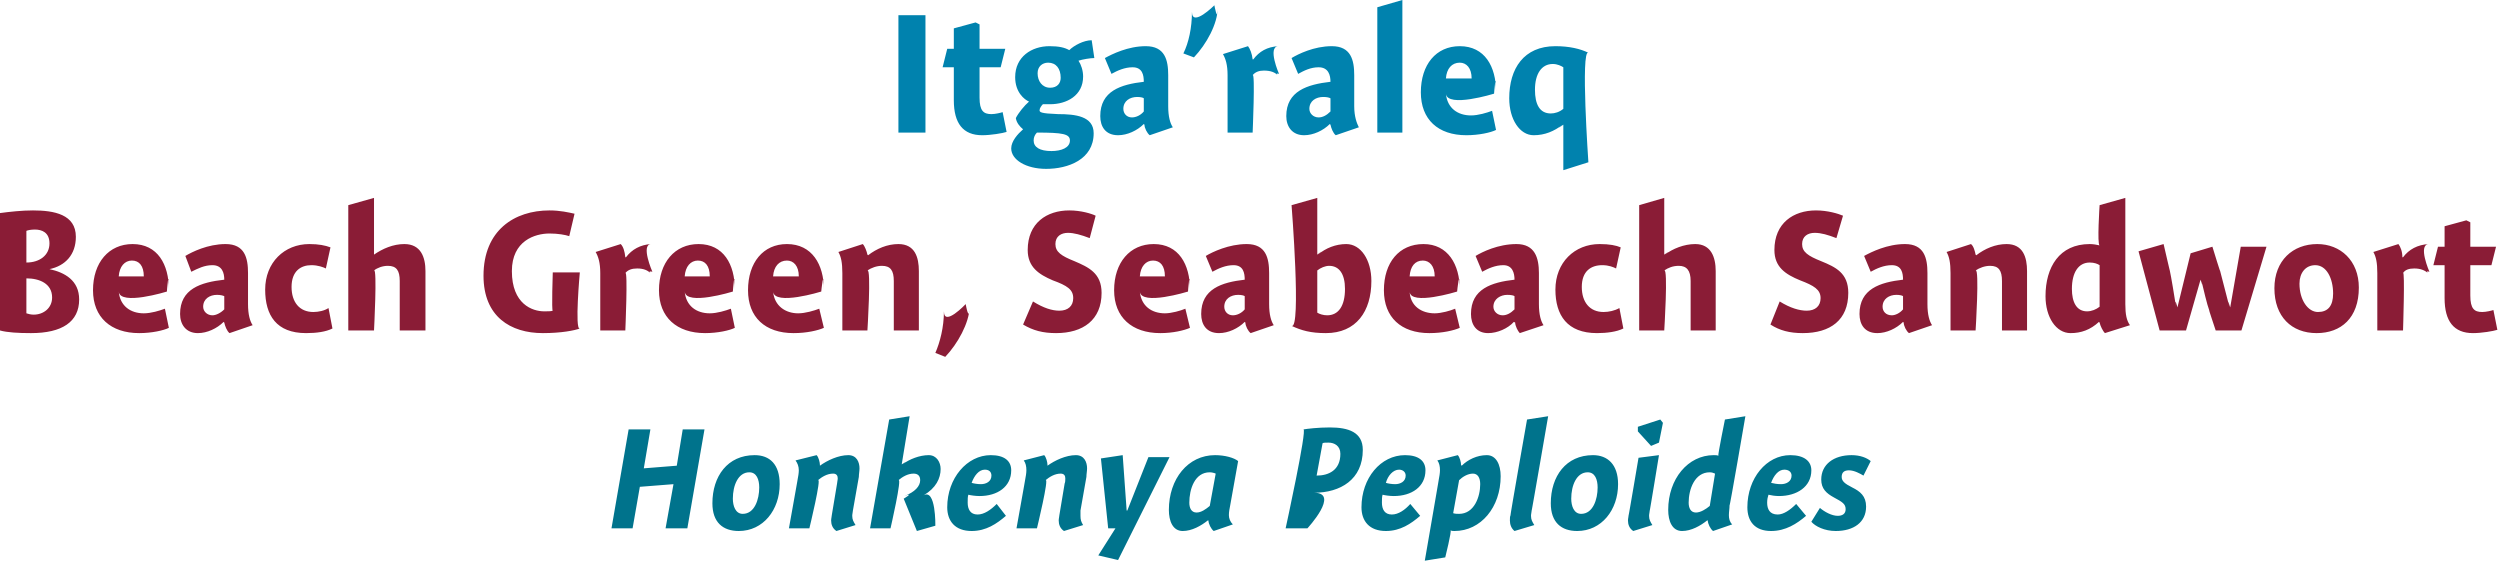 <?xml version="1.0" standalone="no"?><!DOCTYPE svg PUBLIC "-//W3C//DTD SVG 1.1//EN" "http://www.w3.org/Graphics/SVG/1.1/DTD/svg11.dtd"><svg xmlns="http://www.w3.org/2000/svg" version="1.1" style="left: 19.19% !important; width: 63.31% !important;top: 0.93% !important; height89.44% !important;" width="379px" height="85px" viewBox="0 0 379 85">  <desc>Itga’raleq Beach Green, Seabeach Sandwort Honkenya Peploides</desc>  <defs/>  <g id="Group12870">    <path d="M 97.6 71.0 L 102.6 70.6 L 103.5 65.1 L 106.8 65.1 L 104.2 80.1 L 100.9 80.1 L 102.1 73.4 L 97.0 73.8 L 95.9 80.1 L 92.7 80.1 L 95.3 65.1 L 98.6 65.1 L 97.6 71.0 Z M 112.0 80.5 C 109.6 80.5 108.0 79.2 108.0 76.3 C 108.0 72.2 110.3 69.0 114.4 69.0 C 116.7 69.0 118.2 70.4 118.2 73.4 C 118.2 77.3 115.7 80.5 112.0 80.5 Z M 113.6 71.6 C 111.9 71.6 111.1 73.6 111.1 75.6 C 111.1 76.7 111.5 77.9 112.6 77.9 C 114.4 77.9 115.1 75.7 115.1 73.9 C 115.1 72.7 114.7 71.6 113.6 71.6 Z M 122.7 80.1 L 119.6 80.1 C 119.6 80.1 121.0 72.3 120.9 72.8 C 121.0 72.3 121.1 71.7 121.1 71.3 C 121.1 70.7 120.9 70.2 120.6 69.8 C 120.6 69.8 123.8 69.0 123.8 69.0 C 124.1 69.3 124.3 70.1 124.3 70.5 C 124.3 70.5 124.3 70.6 124.3 70.6 C 125.4 69.8 127.1 69.0 128.6 69.0 C 129.9 69.0 130.3 70.1 130.3 71.0 C 130.3 71.4 130.2 71.9 130.2 72.3 C 130.2 72.3 129.3 77.4 129.3 77.4 C 129.3 77.6 129.2 77.9 129.2 78.2 C 129.2 78.8 129.4 79.1 129.7 79.6 C 129.7 79.6 126.8 80.5 126.8 80.5 C 126.2 80.1 126.0 79.5 126.0 78.9 C 126.0 78.6 126.1 78.3 126.1 78.1 C 126.1 78.1 126.9 73.3 126.9 73.3 C 126.9 73.1 127.0 72.8 127.0 72.5 C 127.0 72.1 126.8 71.8 126.3 71.8 C 125.4 71.8 124.6 72.3 124.0 72.8 C 124.6 72.3 122.7 80.1 122.7 80.1 Z M 136.7 70.4 C 136.7 70.4 137.9 69.6 136.8 70.4 C 137.9 69.6 139.4 69.0 140.8 69.0 C 142.0 69.0 142.6 70.1 142.6 71.1 C 142.6 72.5 141.9 74.0 140.0 75.1 C 141.9 74.0 141.8 79.7 141.8 79.7 L 139.0 80.5 L 137.0 75.6 C 137.0 75.6 138.7 74.6 137.1 75.2 C 138.7 74.6 139.5 73.7 139.5 72.8 C 139.5 72.1 139.1 71.8 138.5 71.8 C 137.6 71.8 136.8 72.3 136.2 72.8 C 136.8 72.3 135.0 80.1 135.0 80.1 L 131.9 80.1 L 134.8 63.6 L 137.9 63.1 L 136.7 70.4 Z M 148.7 73.4 C 149.5 73.4 150.3 73.0 150.3 72.1 C 150.3 71.5 149.9 71.2 149.3 71.2 C 148.4 71.2 147.7 72.1 147.3 73.2 C 147.6 73.3 148.2 73.4 148.7 73.4 Z M 146.7 76.2 C 146.7 77.2 147.1 78.0 148.2 78.0 C 149.2 78.0 150.2 77.3 151.1 76.4 C 151.1 76.4 152.5 78.2 152.5 78.2 C 151.1 79.4 149.5 80.5 147.3 80.5 C 144.8 80.5 143.6 79.0 143.6 76.9 C 143.6 72.5 146.6 69.0 150.2 69.0 C 152.3 69.0 153.3 69.9 153.3 71.3 C 153.3 73.8 151.2 75.2 148.5 75.2 C 147.9 75.2 147.2 75.1 146.8 75.0 C 146.7 75.3 146.7 75.7 146.7 76.2 Z M 157.2 80.1 L 154.1 80.1 C 154.1 80.1 155.5 72.3 155.4 72.8 C 155.5 72.3 155.6 71.7 155.6 71.3 C 155.6 70.7 155.5 70.2 155.2 69.8 C 155.2 69.8 158.3 69.0 158.3 69.0 C 158.6 69.3 158.8 70.1 158.8 70.5 C 158.8 70.5 158.8 70.6 158.8 70.6 C 159.9 69.8 161.6 69.0 163.1 69.0 C 164.4 69.0 164.8 70.1 164.8 71.0 C 164.8 71.4 164.7 71.9 164.7 72.3 C 164.7 72.3 163.8 77.4 163.8 77.4 C 163.8 77.6 163.8 77.9 163.8 78.2 C 163.8 78.8 163.9 79.1 164.2 79.6 C 164.2 79.6 161.3 80.5 161.3 80.5 C 160.7 80.1 160.5 79.5 160.5 78.9 C 160.5 78.6 160.6 78.3 160.6 78.1 C 160.6 78.1 161.4 73.3 161.4 73.3 C 161.5 73.1 161.5 72.8 161.5 72.5 C 161.5 72.1 161.3 71.8 160.8 71.8 C 159.9 71.8 159.1 72.3 158.5 72.8 C 159.1 72.3 157.2 80.1 157.2 80.1 Z M 170.8 77.4 L 170.9 77.4 L 174.1 69.3 L 177.3 69.3 L 169.5 84.9 L 166.5 84.2 L 169.1 80.1 L 168.0 80.1 L 166.9 69.5 L 170.2 69.0 L 170.8 77.4 Z M 186.5 76.6 C 186.4 77.1 186.3 77.6 186.3 78.1 C 186.3 78.6 186.5 79.1 186.9 79.5 C 186.9 79.5 184.0 80.5 184.0 80.5 C 183.6 80.2 183.2 79.4 183.2 78.9 C 183.2 78.9 183.1 78.9 183.1 78.9 C 182.1 79.7 180.7 80.5 179.3 80.5 C 177.8 80.5 177.2 79.0 177.2 77.3 C 177.2 72.6 180.1 69.0 184.2 69.0 C 185.7 69.0 187.1 69.4 187.7 69.9 C 187.7 69.9 186.5 76.6 186.5 76.6 Z M 183.4 71.6 C 181.1 71.6 180.3 74.2 180.3 76.2 C 180.3 77.0 180.6 77.7 181.4 77.7 C 182.1 77.7 182.8 77.2 183.4 76.7 C 183.4 76.7 184.3 71.8 184.3 71.8 C 184.1 71.7 183.7 71.6 183.4 71.6 Z M 198.2 80.1 L 194.9 80.1 C 194.9 80.1 198.2 65.0 197.6 65.1 C 198.2 65.0 199.8 64.8 201.6 64.8 C 204.4 64.8 206.6 65.5 206.6 68.2 C 206.6 72.7 203.2 74.7 199.2 74.7 C 203.2 74.7 198.2 80.1 198.2 80.1 Z M 203.2 68.8 C 203.2 67.6 202.3 67.1 201.4 67.1 C 201.0 67.1 200.6 67.1 200.5 67.2 C 200.5 67.2 199.6 72.1 199.6 72.1 C 201.4 72.1 203.2 71.3 203.2 68.8 Z M 211.5 73.4 C 212.3 73.4 213.1 73.0 213.1 72.1 C 213.1 71.5 212.6 71.2 212.1 71.2 C 211.2 71.2 210.4 72.1 210.1 73.2 C 210.4 73.3 211.0 73.4 211.5 73.4 Z M 209.5 76.2 C 209.5 77.2 209.9 78.0 211.0 78.0 C 212.0 78.0 213.0 77.3 213.8 76.4 C 213.8 76.4 215.3 78.2 215.3 78.2 C 213.9 79.4 212.3 80.5 210.1 80.5 C 207.6 80.5 206.4 79.0 206.4 76.9 C 206.4 72.5 209.3 69.0 213.0 69.0 C 215.1 69.0 216.1 69.9 216.1 71.3 C 216.1 73.8 214.0 75.2 211.3 75.2 C 210.7 75.2 210.0 75.1 209.6 75.0 C 209.5 75.3 209.5 75.7 209.5 76.2 Z M 221.5 70.5 C 221.5 70.5 221.6 70.6 221.6 70.6 C 222.5 69.7 223.9 69.0 225.4 69.0 C 226.8 69.0 227.5 70.4 227.5 72.2 C 227.5 76.9 224.5 80.5 220.5 80.5 C 220.3 80.5 220.1 80.5 219.9 80.4 C 220.1 80.5 219.1 84.5 219.1 84.5 L 216.0 85.0 C 216.0 85.0 218.2 72.3 218.1 72.8 C 218.2 72.3 218.3 71.7 218.3 71.3 C 218.3 70.7 218.2 70.2 217.9 69.8 C 217.9 69.8 221.0 69.0 221.0 69.0 C 221.3 69.3 221.5 70.1 221.5 70.5 Z M 220.3 77.8 C 220.6 77.9 220.9 77.9 221.2 77.9 C 223.5 77.9 224.4 75.3 224.4 73.4 C 224.4 72.4 224.0 71.8 223.3 71.8 C 222.5 71.8 221.7 72.3 221.2 72.8 C 221.2 72.8 220.3 77.8 220.3 77.8 Z M 232.2 77.4 C 232.2 77.6 232.1 77.9 232.1 78.2 C 232.1 78.8 232.3 79.1 232.6 79.6 C 232.6 79.6 229.6 80.5 229.6 80.5 C 229.1 80.1 228.9 79.5 228.9 78.9 C 228.9 78.6 228.9 78.3 229.0 78.1 C 228.9 78.3 231.5 63.6 231.5 63.6 L 234.7 63.1 C 234.7 63.1 232.2 77.6 232.2 77.4 Z M 239.1 80.5 C 236.7 80.5 235.1 79.2 235.1 76.3 C 235.1 72.2 237.4 69.0 241.5 69.0 C 243.7 69.0 245.3 70.4 245.3 73.4 C 245.3 77.3 242.8 80.5 239.1 80.5 Z M 240.7 71.6 C 239.0 71.6 238.2 73.6 238.2 75.6 C 238.2 76.7 238.6 77.9 239.7 77.9 C 241.5 77.9 242.2 75.7 242.2 73.9 C 242.2 72.7 241.8 71.6 240.7 71.6 Z M 250.1 77.4 C 250.1 77.6 250.0 77.9 250.0 78.2 C 250.0 78.8 250.2 79.1 250.5 79.6 C 250.5 79.6 247.6 80.5 247.6 80.5 C 247.0 80.1 246.8 79.5 246.8 78.9 C 246.8 78.6 246.9 78.3 246.9 78.1 C 246.9 78.3 248.4 69.4 248.4 69.4 L 251.5 69.0 C 251.5 69.0 250.1 77.6 250.1 77.4 Z M 252.1 64.1 L 251.5 67.1 L 250.3 67.6 L 248.3 65.4 L 248.3 64.7 L 251.7 63.6 L 252.1 64.1 Z M 259.7 80.5 C 259.3 80.2 258.9 79.4 258.9 78.9 C 258.9 78.9 258.8 78.9 258.8 78.9 C 257.8 79.7 256.4 80.5 255.0 80.5 C 253.5 80.5 252.9 79.0 252.9 77.3 C 252.9 72.6 255.9 69.0 259.8 69.0 C 260.0 69.0 260.4 69.0 260.5 69.1 C 260.4 69.0 261.5 63.6 261.5 63.6 L 264.6 63.1 C 264.6 63.1 262.2 77.1 262.2 76.6 C 262.2 77.1 262.1 77.6 262.1 78.1 C 262.1 78.6 262.2 79.1 262.6 79.5 C 262.6 79.5 259.7 80.5 259.7 80.5 Z M 260.0 71.8 C 259.8 71.7 259.5 71.6 259.2 71.6 C 256.9 71.6 256.0 74.2 256.0 76.2 C 256.0 77.0 256.3 77.7 257.1 77.7 C 257.8 77.7 258.6 77.2 259.2 76.7 C 259.2 76.7 260.0 71.8 260.0 71.8 Z M 270.0 73.4 C 270.8 73.4 271.6 73.0 271.6 72.1 C 271.6 71.5 271.1 71.2 270.5 71.2 C 269.6 71.2 268.9 72.1 268.5 73.2 C 268.9 73.3 269.4 73.4 270.0 73.4 Z M 267.9 76.2 C 267.9 77.2 268.3 78.0 269.5 78.0 C 270.4 78.0 271.4 77.3 272.3 76.4 C 272.3 76.4 273.8 78.2 273.8 78.2 C 272.4 79.4 270.7 80.5 268.5 80.5 C 266.0 80.5 264.9 79.0 264.9 76.9 C 264.9 72.5 267.8 69.0 271.4 69.0 C 273.5 69.0 274.6 69.9 274.6 71.3 C 274.6 73.8 272.4 75.2 269.7 75.2 C 269.1 75.2 268.5 75.1 268.1 75.0 C 268.0 75.3 267.9 75.7 267.9 76.2 Z M 282.5 72.1 C 282.0 71.8 281.1 71.3 280.3 71.3 C 279.6 71.3 279.2 71.6 279.2 72.3 C 279.2 72.9 279.6 73.3 280.8 73.9 C 282.0 74.5 282.9 75.2 282.9 76.8 C 282.9 79.2 281.0 80.5 278.3 80.5 C 276.6 80.5 275.2 79.8 274.6 79.1 C 274.6 79.1 275.9 77.0 275.9 77.0 C 276.6 77.6 277.7 78.2 278.6 78.2 C 279.3 78.2 279.8 77.9 279.8 77.2 C 279.8 76.4 279.3 76.1 278.0 75.4 C 276.9 74.8 276.1 74.1 276.1 72.7 C 276.1 70.4 278.0 69.0 280.7 69.0 C 282.0 69.0 283.0 69.4 283.6 69.9 C 283.6 69.9 282.5 72.1 282.5 72.1 Z " stroke="none" fill="#00738c"/>    <path d="M 0.0 32.3 C 1.5 32.1 3.3 31.9 5.0 31.9 C 8.2 31.9 11.5 32.5 11.5 35.9 C 11.5 38.6 9.9 40.3 7.5 40.8 C 9.8 41.3 12.0 42.5 12.0 45.4 C 12.0 48.8 9.4 50.5 4.7 50.5 C 2.7 50.5 1.1 50.4 0.0 50.1 C 0.0 50.1 0.0 32.3 0.0 32.3 Z M 7.5 36.9 C 7.5 35.2 6.3 34.8 5.3 34.8 C 4.7 34.8 4.2 34.9 4.0 35.0 C 4.0 35.0 4.0 39.8 4.0 39.8 C 6.0 39.8 7.5 38.7 7.5 36.9 Z M 5.1 47.7 C 6.6 47.7 7.9 46.7 7.9 45.1 C 7.9 43.0 6.0 42.2 4.0 42.2 C 4.0 42.2 4.0 47.5 4.0 47.5 C 4.3 47.6 4.7 47.7 5.1 47.7 Z M 21.8 47.5 C 22.9 47.5 24.2 47.1 25.0 46.8 C 25.0 46.8 25.6 49.7 25.6 49.7 C 24.8 50.1 23.0 50.5 21.1 50.5 C 16.8 50.5 14.1 48.1 14.1 44.0 C 14.1 39.8 16.5 37.0 20.1 37.0 C 23.9 37.0 25.6 40.1 25.6 43.9 C 25.6 40.1 25.3 44.2 25.3 44.2 C 25.3 44.2 18.2 46.4 18.0 44.2 C 18.2 46.4 19.8 47.5 21.8 47.5 Z M 21.8 41.9 C 21.8 40.3 21.1 39.5 20.0 39.5 C 18.9 39.5 18.1 40.4 18.0 41.9 C 18.0 41.9 21.8 41.9 21.8 41.9 Z M 34.8 50.5 C 34.4 50.2 34.1 49.4 34.0 48.9 C 34.0 48.9 33.9 48.8 33.9 48.8 C 32.9 49.8 31.4 50.5 30.0 50.5 C 28.2 50.5 27.3 49.2 27.3 47.6 C 27.3 43.8 30.4 42.8 34.0 42.4 C 34.0 41.4 33.7 40.2 32.2 40.2 C 31.0 40.2 30.0 40.7 29.0 41.2 C 29.0 41.2 28.1 38.8 28.1 38.8 C 29.1 38.2 31.5 37.0 34.2 37.0 C 37.1 37.0 37.6 39.1 37.6 41.4 C 37.6 41.4 37.6 46.1 37.6 46.1 C 37.6 47.7 37.9 48.7 38.3 49.3 C 38.3 49.3 34.8 50.5 34.8 50.5 Z M 34.0 44.9 C 33.8 44.8 33.4 44.7 32.9 44.7 C 31.8 44.7 30.8 45.3 30.8 46.5 C 30.8 47.2 31.4 47.8 32.2 47.8 C 32.7 47.8 33.4 47.5 34.0 46.9 C 34.0 46.9 34.0 44.9 34.0 44.9 Z M 49.4 40.7 C 49.0 40.5 48.2 40.2 47.2 40.2 C 45.6 40.2 44.2 41.1 44.2 43.5 C 44.2 45.8 45.4 47.3 47.5 47.3 C 48.3 47.3 49.2 47.1 49.8 46.7 C 49.8 46.7 50.4 49.8 50.4 49.8 C 49.4 50.3 48.0 50.5 46.4 50.5 C 41.9 50.5 40.2 47.8 40.2 43.9 C 40.2 39.8 43.1 37.0 46.9 37.0 C 48.3 37.0 49.3 37.2 50.1 37.5 C 50.1 37.5 49.4 40.7 49.4 40.7 Z M 56.7 38.6 C 56.7 38.6 58.0 37.7 56.7 38.6 C 58.0 37.7 59.6 37.0 61.3 37.0 C 63.8 37.0 64.5 39.0 64.5 41.1 C 64.5 39.0 64.5 50.1 64.5 50.1 L 60.6 50.1 C 60.6 50.1 60.6 41.0 60.6 42.6 C 60.6 41.0 60.1 40.3 58.8 40.3 C 58.0 40.3 57.2 40.6 56.7 41.0 C 57.2 40.6 56.7 50.1 56.7 50.1 L 52.8 50.1 L 52.8 31.1 L 56.7 30.0 L 56.7 38.6 Z M 86.3 35.8 C 85.7 35.6 84.6 35.4 83.3 35.4 C 81.1 35.4 77.6 36.5 77.6 41.1 C 77.6 46.1 80.7 47.2 82.5 47.2 C 83.0 47.2 83.6 47.2 83.8 47.1 C 83.6 47.2 83.8 41.3 83.8 41.3 L 87.9 41.3 C 87.9 41.3 87.1 50.1 87.9 49.8 C 87.1 50.1 85.1 50.5 82.3 50.5 C 77.4 50.5 73.3 48.0 73.3 41.8 C 73.3 34.9 78.0 31.9 83.3 31.9 C 84.9 31.9 86.2 32.2 87.1 32.4 C 87.1 32.4 86.3 35.8 86.3 35.8 Z M 94.8 39.0 C 94.8 39.0 94.9 39.0 94.9 39.0 C 95.8 37.8 97.1 37.1 98.7 37.0 C 97.1 37.1 98.9 41.2 98.9 41.2 C 98.9 41.2 98.2 41.0 98.6 41.4 C 98.2 41.0 97.6 40.7 96.6 40.7 C 95.8 40.7 95.2 40.9 94.8 41.4 C 95.2 40.9 94.8 50.1 94.8 50.1 L 91.0 50.1 C 91.0 50.1 91.0 39.8 91.0 41.4 C 91.0 39.8 90.7 38.9 90.3 38.2 C 90.3 38.2 94.1 37.0 94.1 37.0 C 94.5 37.4 94.7 38.1 94.8 39.0 Z M 107.6 47.5 C 108.7 47.5 110.0 47.1 110.8 46.8 C 110.8 46.8 111.4 49.7 111.4 49.7 C 110.6 50.1 108.8 50.5 106.9 50.5 C 102.6 50.5 99.9 48.1 99.9 44.0 C 99.9 39.8 102.3 37.0 105.9 37.0 C 109.7 37.0 111.4 40.1 111.4 43.9 C 111.4 40.1 111.1 44.2 111.1 44.2 C 111.1 44.2 104.0 46.4 103.8 44.2 C 104.0 46.4 105.6 47.5 107.6 47.5 Z M 107.6 41.9 C 107.6 40.3 106.9 39.5 105.8 39.5 C 104.7 39.5 103.9 40.4 103.8 41.9 C 103.8 41.9 107.6 41.9 107.6 41.9 Z M 121.0 47.5 C 122.1 47.5 123.4 47.1 124.2 46.8 C 124.2 46.8 124.9 49.7 124.9 49.7 C 124.0 50.1 122.3 50.5 120.3 50.5 C 116.0 50.5 113.4 48.1 113.4 44.0 C 113.4 39.8 115.7 37.0 119.3 37.0 C 123.1 37.0 124.9 40.1 124.9 43.9 C 124.9 40.1 124.5 44.2 124.5 44.2 C 124.5 44.2 117.4 46.4 117.2 44.2 C 117.4 46.4 119.1 47.5 121.0 47.5 Z M 121.1 41.9 C 121.1 40.3 120.3 39.5 119.3 39.5 C 118.1 39.5 117.3 40.4 117.2 41.9 C 117.2 41.9 121.1 41.9 121.1 41.9 Z M 131.5 38.6 C 131.5 38.6 131.6 38.7 131.6 38.7 C 132.9 37.7 134.5 37.0 136.2 37.0 C 138.7 37.0 139.3 39.0 139.3 41.1 C 139.3 39.0 139.3 50.1 139.3 50.1 L 135.5 50.1 C 135.5 50.1 135.5 41.0 135.5 42.6 C 135.5 41.0 135.0 40.3 133.7 40.3 C 132.9 40.3 132.1 40.6 131.5 41.0 C 132.1 40.6 131.5 50.1 131.5 50.1 L 127.7 50.1 C 127.7 50.1 127.7 39.8 127.7 41.4 C 127.7 39.8 127.5 38.9 127.1 38.2 C 127.1 38.2 130.8 37.0 130.8 37.0 C 131.1 37.3 131.4 38.1 131.5 38.6 Z M 147.0 46.6 C 146.9 49.0 145.2 52.1 143.3 54.1 C 143.3 54.1 141.8 53.5 141.8 53.5 C 142.5 51.9 143.1 49.6 143.1 47.2 C 143.1 49.6 146.4 46.1 146.4 46.1 C 146.4 46.1 146.9 49.0 147.0 46.6 Z M 165.2 36.1 C 163.9 35.6 162.8 35.3 161.9 35.3 C 160.9 35.3 160.0 35.8 160.0 37.0 C 160.0 38.2 160.9 38.8 162.9 39.6 C 165.0 40.5 167.0 41.4 167.0 44.4 C 167.0 48.5 164.2 50.5 160.1 50.5 C 158.1 50.5 156.6 50.1 155.1 49.2 C 155.1 49.2 156.6 45.7 156.6 45.7 C 158.2 46.7 159.5 47.1 160.6 47.1 C 161.9 47.1 162.7 46.4 162.7 45.2 C 162.7 43.9 161.8 43.3 159.6 42.5 C 157.5 41.6 155.8 40.5 155.8 37.9 C 155.8 33.8 158.7 31.9 162.1 31.9 C 163.9 31.9 165.5 32.4 166.1 32.7 C 166.1 32.7 165.2 36.1 165.2 36.1 Z M 176.6 47.5 C 177.6 47.5 179.0 47.1 179.7 46.8 C 179.7 46.8 180.4 49.7 180.4 49.7 C 179.5 50.1 177.8 50.5 175.9 50.5 C 171.6 50.5 168.9 48.1 168.9 44.0 C 168.9 39.8 171.3 37.0 174.9 37.0 C 178.7 37.0 180.4 40.1 180.4 43.9 C 180.4 40.1 180.1 44.2 180.1 44.2 C 180.1 44.2 173.0 46.4 172.8 44.2 C 173.0 46.4 174.6 47.5 176.6 47.5 Z M 176.6 41.9 C 176.6 40.3 175.9 39.5 174.8 39.5 C 173.7 39.5 172.9 40.4 172.8 41.9 C 172.8 41.9 176.6 41.9 176.6 41.9 Z M 189.6 50.5 C 189.2 50.2 188.8 49.4 188.8 48.9 C 188.8 48.9 188.7 48.8 188.7 48.8 C 187.7 49.8 186.2 50.5 184.8 50.5 C 182.9 50.5 182.1 49.2 182.1 47.6 C 182.1 43.8 185.2 42.8 188.7 42.4 C 188.7 41.4 188.5 40.2 187.0 40.2 C 185.8 40.2 184.7 40.7 183.8 41.2 C 183.8 41.2 182.8 38.8 182.8 38.8 C 183.8 38.2 186.3 37.0 189.0 37.0 C 191.9 37.0 192.4 39.1 192.4 41.4 C 192.4 41.4 192.4 46.1 192.4 46.1 C 192.4 47.7 192.7 48.7 193.1 49.3 C 193.1 49.3 189.6 50.5 189.6 50.5 Z M 188.7 44.9 C 188.6 44.8 188.2 44.7 187.7 44.7 C 186.6 44.7 185.6 45.3 185.6 46.5 C 185.6 47.2 186.1 47.8 186.9 47.8 C 187.5 47.8 188.2 47.5 188.7 46.9 C 188.7 46.9 188.7 44.9 188.7 44.9 Z M 199.7 38.6 C 199.7 38.6 201.0 37.6 199.8 38.6 C 201.0 37.6 202.5 37.0 204.1 37.0 C 206.3 37.0 207.9 39.4 207.9 42.6 C 207.9 47.2 205.6 50.5 201.0 50.5 C 198.7 50.5 197.3 50.1 195.8 49.4 C 197.3 50.1 195.8 31.1 195.8 31.1 L 199.7 30.0 L 199.7 38.6 Z M 201.2 47.8 C 202.9 47.8 203.9 46.4 203.9 43.8 C 203.9 41.5 203.0 40.3 201.5 40.3 C 200.9 40.3 200.2 40.6 199.7 41.0 C 199.7 41.0 199.7 47.4 199.7 47.4 C 200.0 47.6 200.6 47.8 201.2 47.8 Z M 217.5 47.5 C 218.5 47.5 219.9 47.1 220.6 46.8 C 220.6 46.8 221.3 49.7 221.3 49.7 C 220.4 50.1 218.7 50.5 216.7 50.5 C 212.4 50.5 209.8 48.1 209.8 44.0 C 209.8 39.8 212.1 37.0 215.8 37.0 C 219.5 37.0 221.3 40.1 221.3 43.9 C 221.3 40.1 220.9 44.2 220.9 44.2 C 220.9 44.2 213.8 46.4 213.7 44.2 C 213.8 46.4 215.5 47.5 217.5 47.5 Z M 217.5 41.9 C 217.5 40.3 216.7 39.5 215.7 39.5 C 214.5 39.5 213.8 40.4 213.7 41.9 C 213.7 41.9 217.5 41.9 217.5 41.9 Z M 230.4 50.5 C 230.1 50.2 229.7 49.4 229.7 48.9 C 229.7 48.9 229.5 48.8 229.5 48.8 C 228.6 49.8 227.0 50.5 225.6 50.5 C 223.8 50.5 223.0 49.2 223.0 47.6 C 223.0 43.8 226.1 42.8 229.6 42.4 C 229.6 41.4 229.3 40.2 227.9 40.2 C 226.7 40.2 225.6 40.7 224.7 41.2 C 224.7 41.2 223.7 38.8 223.7 38.8 C 224.7 38.2 227.1 37.0 229.9 37.0 C 232.7 37.0 233.3 39.1 233.3 41.4 C 233.3 41.4 233.3 46.1 233.3 46.1 C 233.3 47.7 233.6 48.7 234.0 49.3 C 234.0 49.3 230.4 50.5 230.4 50.5 Z M 229.6 44.9 C 229.5 44.8 229.1 44.7 228.5 44.7 C 227.5 44.7 226.4 45.3 226.4 46.5 C 226.4 47.2 227.0 47.8 227.8 47.8 C 228.4 47.8 229.0 47.5 229.6 46.9 C 229.6 46.9 229.6 44.9 229.6 44.9 Z M 245.0 40.7 C 244.6 40.5 243.9 40.2 242.9 40.2 C 241.2 40.2 239.8 41.1 239.8 43.5 C 239.8 45.8 241.0 47.3 243.1 47.3 C 243.9 47.3 244.8 47.1 245.5 46.7 C 245.5 46.7 246.1 49.8 246.1 49.8 C 245.1 50.3 243.6 50.5 242.1 50.5 C 237.6 50.5 235.8 47.8 235.8 43.9 C 235.8 39.8 238.7 37.0 242.5 37.0 C 244.0 37.0 245.0 37.2 245.7 37.5 C 245.7 37.5 245.0 40.7 245.0 40.7 Z M 252.3 38.6 C 252.3 38.6 253.6 37.7 252.4 38.6 C 253.6 37.7 255.3 37.0 257.0 37.0 C 259.4 37.0 260.1 39.0 260.1 41.1 C 260.1 39.0 260.1 50.1 260.1 50.1 L 256.3 50.1 C 256.3 50.1 256.3 41.0 256.3 42.6 C 256.3 41.0 255.7 40.3 254.5 40.3 C 253.6 40.3 252.9 40.6 252.3 41.0 C 252.9 40.6 252.3 50.1 252.3 50.1 L 248.5 50.1 L 248.5 31.1 L 252.3 30.0 L 252.3 38.6 Z M 278.4 36.1 C 277.1 35.6 276.1 35.3 275.1 35.3 C 274.1 35.3 273.2 35.8 273.2 37.0 C 273.2 38.2 274.1 38.8 276.1 39.6 C 278.3 40.5 280.2 41.4 280.2 44.4 C 280.2 48.5 277.5 50.5 273.3 50.5 C 271.3 50.5 269.8 50.1 268.4 49.2 C 268.4 49.2 269.8 45.7 269.8 45.7 C 271.4 46.7 272.8 47.1 273.9 47.1 C 275.2 47.1 276.0 46.4 276.0 45.2 C 276.0 43.9 275.0 43.3 272.9 42.5 C 270.7 41.6 269.0 40.5 269.0 37.9 C 269.0 33.8 271.9 31.9 275.3 31.9 C 277.1 31.9 278.7 32.4 279.4 32.7 C 279.4 32.7 278.4 36.1 278.4 36.1 Z M 289.4 50.5 C 289.0 50.2 288.6 49.4 288.6 48.9 C 288.6 48.9 288.5 48.8 288.5 48.8 C 287.5 49.8 286.0 50.5 284.6 50.5 C 282.7 50.5 281.9 49.2 281.9 47.6 C 281.9 43.8 285.0 42.8 288.5 42.4 C 288.5 41.4 288.3 40.2 286.8 40.2 C 285.6 40.2 284.5 40.7 283.6 41.2 C 283.6 41.2 282.6 38.8 282.6 38.8 C 283.7 38.2 286.1 37.0 288.8 37.0 C 291.7 37.0 292.2 39.1 292.2 41.4 C 292.2 41.4 292.2 46.1 292.2 46.1 C 292.2 47.7 292.5 48.7 292.9 49.3 C 292.9 49.3 289.4 50.5 289.4 50.5 Z M 288.5 44.9 C 288.4 44.8 288.0 44.7 287.5 44.7 C 286.4 44.7 285.4 45.3 285.4 46.5 C 285.4 47.2 285.9 47.8 286.8 47.8 C 287.3 47.8 288.0 47.5 288.5 46.9 C 288.5 46.9 288.5 44.9 288.5 44.9 Z M 299.5 38.6 C 299.5 38.6 299.6 38.7 299.6 38.7 C 300.9 37.7 302.5 37.0 304.2 37.0 C 306.7 37.0 307.3 39.0 307.3 41.1 C 307.3 39.0 307.3 50.1 307.3 50.1 L 303.5 50.1 C 303.5 50.1 303.5 41.0 303.5 42.6 C 303.5 41.0 303.0 40.3 301.7 40.3 C 300.9 40.3 300.1 40.6 299.5 41.0 C 300.1 40.6 299.5 50.1 299.5 50.1 L 295.7 50.1 C 295.7 50.1 295.7 39.8 295.7 41.4 C 295.7 39.8 295.5 38.9 295.1 38.2 C 295.1 38.2 298.8 37.0 298.8 37.0 C 299.2 37.3 299.4 38.1 299.5 38.6 Z M 322.2 46.1 C 322.2 47.7 322.4 48.6 322.9 49.3 C 322.9 49.3 319.1 50.5 319.1 50.5 C 318.8 50.2 318.4 49.4 318.3 48.9 C 318.3 48.9 318.2 48.8 318.2 48.8 C 316.9 50.0 315.5 50.5 313.9 50.5 C 311.7 50.5 310.1 48.1 310.1 44.9 C 310.1 40.5 312.2 37.0 316.8 37.0 C 317.3 37.0 317.9 37.1 318.3 37.2 C 317.9 37.1 318.3 31.1 318.3 31.1 L 322.2 30.0 C 322.2 30.0 322.2 47.7 322.2 46.1 Z M 316.8 39.8 C 315.1 39.8 314.1 41.3 314.1 43.8 C 314.1 45.8 314.8 47.2 316.4 47.2 C 317.1 47.2 317.8 46.9 318.3 46.5 C 318.3 46.5 318.3 40.2 318.3 40.2 C 318.0 40.0 317.5 39.8 316.8 39.8 Z M 331.4 50.1 L 327.4 50.1 L 324.2 38.1 L 328.0 37.0 C 328.0 37.0 329.2 42.2 328.9 40.8 C 329.2 42.2 329.6 44.7 329.9 46.6 C 329.6 44.7 330.1 46.6 330.1 46.6 L 332.1 38.4 L 335.4 37.4 C 335.4 37.4 336.9 42.3 336.5 40.8 C 336.9 42.3 337.5 44.7 338.0 46.6 C 337.5 44.7 338.1 46.6 338.1 46.6 L 339.7 37.4 L 343.6 37.4 L 339.8 50.1 L 335.9 50.1 C 335.9 50.1 334.5 45.9 335.0 47.3 C 334.5 45.9 334.1 44.0 333.7 42.4 C 334.1 44.0 333.6 42.4 333.6 42.4 L 331.4 50.1 Z M 351.2 50.5 C 347.4 50.5 344.8 48.0 344.8 43.7 C 344.8 39.5 347.6 37.0 351.3 37.0 C 354.8 37.0 357.6 39.5 357.6 43.6 C 357.6 48.2 354.9 50.5 351.2 50.5 Z M 351.0 40.2 C 349.5 40.2 348.6 41.4 348.6 43.0 C 348.6 45.5 349.9 47.3 351.4 47.3 C 352.9 47.3 353.7 46.4 353.7 44.5 C 353.7 42.2 352.7 40.2 351.0 40.2 Z M 364.2 39.0 C 364.2 39.0 364.3 39.0 364.3 39.0 C 365.2 37.8 366.5 37.1 368.2 37.0 C 366.5 37.1 368.3 41.2 368.3 41.2 C 368.3 41.2 367.6 41.0 368.1 41.4 C 367.6 41.0 367.0 40.7 366.0 40.7 C 365.2 40.7 364.6 40.9 364.3 41.4 C 364.6 40.9 364.3 50.1 364.3 50.1 L 360.4 50.1 C 360.4 50.1 360.4 39.8 360.4 41.4 C 360.4 39.8 360.2 38.9 359.8 38.2 C 359.8 38.2 363.6 37.0 363.6 37.0 C 363.9 37.4 364.2 38.1 364.2 39.0 Z M 378.4 37.4 L 377.7 40.2 L 374.5 40.2 C 374.5 40.2 374.5 46.8 374.5 44.8 C 374.5 46.8 375.1 47.3 376.3 47.3 C 376.9 47.3 377.7 47.1 378.0 47.0 C 378.0 47.0 378.6 50.0 378.6 50.0 C 378.0 50.2 376.2 50.5 374.9 50.5 C 372.0 50.5 370.6 48.7 370.6 45.2 C 370.6 48.7 370.6 40.2 370.6 40.2 L 368.9 40.2 L 369.6 37.4 L 370.6 37.4 L 370.6 34.3 L 373.9 33.4 L 374.5 33.7 L 374.5 37.4 L 378.4 37.4 Z " stroke="none" fill="#8a1c36"/>    <path d="M 140.3 2.3 L 140.3 20.1 L 136.2 20.1 L 136.2 2.3 L 140.3 2.3 Z M 152.4 7.4 L 151.7 10.2 L 148.5 10.2 C 148.5 10.2 148.5 16.8 148.5 14.8 C 148.5 16.8 149.1 17.3 150.3 17.3 C 150.9 17.3 151.7 17.1 152.0 17.0 C 152.0 17.0 152.6 20.0 152.6 20.0 C 152.0 20.2 150.2 20.5 148.9 20.5 C 146.0 20.5 144.6 18.7 144.6 15.2 C 144.6 18.7 144.6 10.2 144.6 10.2 L 142.9 10.2 L 143.6 7.4 L 144.6 7.4 L 144.6 4.3 L 147.9 3.4 L 148.5 3.7 L 148.5 7.4 L 152.4 7.4 Z M 165.9 8.8 C 165.3 8.8 164.1 9.0 163.5 9.2 C 163.9 9.8 164.2 10.7 164.2 11.6 C 164.2 14.5 161.7 15.8 159.2 15.8 C 158.8 15.8 158.4 15.8 158.1 15.8 C 157.9 16.0 157.6 16.4 157.6 16.7 C 157.6 17.0 157.7 17.2 160.4 17.3 C 163.0 17.3 165.8 17.6 165.8 20.2 C 165.8 24.2 161.9 25.6 158.6 25.6 C 155.5 25.6 153.3 24.2 153.3 22.5 C 153.3 21.4 154.3 20.3 155.1 19.6 C 154.6 19.2 154.1 18.6 154.0 17.9 C 154.4 17.1 155.3 16.0 156.0 15.4 C 155.3 15.1 153.9 14.0 153.9 11.7 C 153.9 8.6 156.4 7.0 159.1 7.0 C 160.5 7.0 161.4 7.2 162.1 7.6 C 162.8 6.9 164.3 6.1 165.5 6.1 C 165.5 6.1 165.9 8.8 165.9 8.8 Z M 158.9 9.5 C 158.0 9.5 157.3 10.1 157.3 11.1 C 157.3 12.3 158.0 13.3 159.2 13.3 C 160.3 13.3 160.8 12.6 160.8 11.8 C 160.8 10.4 160.1 9.5 158.9 9.5 Z M 156.7 21.3 C 156.7 22.3 157.6 22.9 159.4 22.9 C 160.9 22.9 162.2 22.4 162.2 21.3 C 162.2 20.3 161.1 20.1 157.2 20.1 C 156.9 20.4 156.7 20.8 156.7 21.3 Z M 174.3 20.5 C 173.9 20.2 173.5 19.4 173.5 18.9 C 173.5 18.9 173.4 18.8 173.4 18.8 C 172.4 19.8 170.9 20.5 169.5 20.5 C 167.6 20.5 166.8 19.2 166.8 17.6 C 166.8 13.8 169.9 12.8 173.4 12.4 C 173.4 11.4 173.2 10.2 171.7 10.2 C 170.5 10.2 169.4 10.7 168.5 11.2 C 168.5 11.2 167.5 8.8 167.5 8.8 C 168.6 8.2 171.0 7.0 173.7 7.0 C 176.6 7.0 177.1 9.1 177.1 11.4 C 177.1 11.4 177.1 16.1 177.1 16.1 C 177.1 17.7 177.4 18.7 177.8 19.3 C 177.8 19.3 174.3 20.5 174.3 20.5 Z M 173.4 14.9 C 173.3 14.8 172.9 14.7 172.4 14.7 C 171.3 14.7 170.3 15.3 170.3 16.5 C 170.3 17.2 170.8 17.8 171.6 17.8 C 172.2 17.8 172.9 17.5 173.4 16.9 C 173.4 16.9 173.4 14.9 173.4 14.9 Z M 184.6 1.2 C 184.6 3.6 182.9 6.7 181.0 8.7 C 181.0 8.7 179.4 8.1 179.4 8.1 C 180.2 6.5 180.7 4.2 180.7 1.8 C 180.7 4.2 184.1 0.8 184.1 0.8 C 184.1 0.8 184.6 3.6 184.6 1.2 Z M 189.9 9.0 C 189.9 9.0 190.0 9.0 190.0 9.0 C 190.9 7.8 192.1 7.1 193.8 7.0 C 192.1 7.1 193.9 11.2 193.9 11.2 C 193.9 11.2 193.3 11.0 193.7 11.4 C 193.3 11.0 192.7 10.7 191.6 10.7 C 190.9 10.7 190.3 10.9 189.9 11.4 C 190.3 10.9 189.9 20.1 189.9 20.1 L 186.1 20.1 C 186.1 20.1 186.1 9.8 186.1 11.4 C 186.1 9.8 185.8 8.9 185.4 8.2 C 185.4 8.2 189.2 7.0 189.2 7.0 C 189.5 7.4 189.8 8.1 189.9 9.0 Z M 202.5 20.5 C 202.1 20.2 201.8 19.4 201.7 18.9 C 201.7 18.9 201.6 18.8 201.6 18.8 C 200.6 19.8 199.1 20.5 197.7 20.5 C 195.9 20.5 195.0 19.2 195.0 17.6 C 195.0 13.8 198.2 12.8 201.7 12.4 C 201.7 11.4 201.4 10.2 199.9 10.2 C 198.7 10.2 197.7 10.7 196.8 11.2 C 196.8 11.2 195.8 8.8 195.8 8.8 C 196.8 8.2 199.2 7.0 201.9 7.0 C 204.8 7.0 205.3 9.1 205.3 11.4 C 205.3 11.4 205.3 16.1 205.3 16.1 C 205.3 17.7 205.7 18.7 206.0 19.3 C 206.0 19.3 202.5 20.5 202.5 20.5 Z M 201.7 14.9 C 201.5 14.8 201.2 14.7 200.6 14.7 C 199.5 14.7 198.5 15.3 198.5 16.5 C 198.5 17.2 199.1 17.8 199.9 17.8 C 200.5 17.8 201.1 17.5 201.7 16.9 C 201.7 16.9 201.7 14.9 201.7 14.9 Z M 212.6 20.1 L 208.8 20.1 L 208.8 1.1 L 212.6 0.0 L 212.6 20.1 Z M 223.0 17.5 C 224.1 17.5 225.4 17.1 226.2 16.8 C 226.2 16.8 226.8 19.7 226.8 19.7 C 226.0 20.1 224.2 20.5 222.3 20.5 C 218.0 20.5 215.4 18.1 215.4 14.0 C 215.4 9.8 217.7 7.0 221.3 7.0 C 225.1 7.0 226.8 10.1 226.8 13.9 C 226.8 10.1 226.5 14.2 226.5 14.2 C 226.5 14.2 219.4 16.4 219.2 14.2 C 219.4 16.4 221.0 17.5 223.0 17.5 Z M 223.1 11.9 C 223.1 10.3 222.3 9.5 221.3 9.5 C 220.1 9.5 219.3 10.4 219.2 11.9 C 219.2 11.9 223.1 11.9 223.1 11.9 Z M 236.9 18.9 C 235.6 19.9 234.2 20.5 232.5 20.5 C 230.4 20.5 228.8 18.1 228.8 14.9 C 228.8 10.4 231.0 7.0 235.8 7.0 C 237.9 7.0 239.6 7.4 240.8 8.0 C 239.6 7.4 240.8 24.6 240.8 24.6 L 237.0 25.8 L 237.0 18.9 C 237.0 18.9 235.6 19.9 236.9 18.9 Z M 235.4 9.7 C 233.7 9.7 232.7 11.2 232.7 13.6 C 232.7 15.8 233.4 17.2 235.1 17.2 C 235.7 17.2 236.4 17.0 237.0 16.5 C 237.0 16.5 237.0 10.2 237.0 10.2 C 236.7 10.0 236.1 9.7 235.4 9.7 Z " stroke="none" fill="#0082ae"/>  </g></svg>